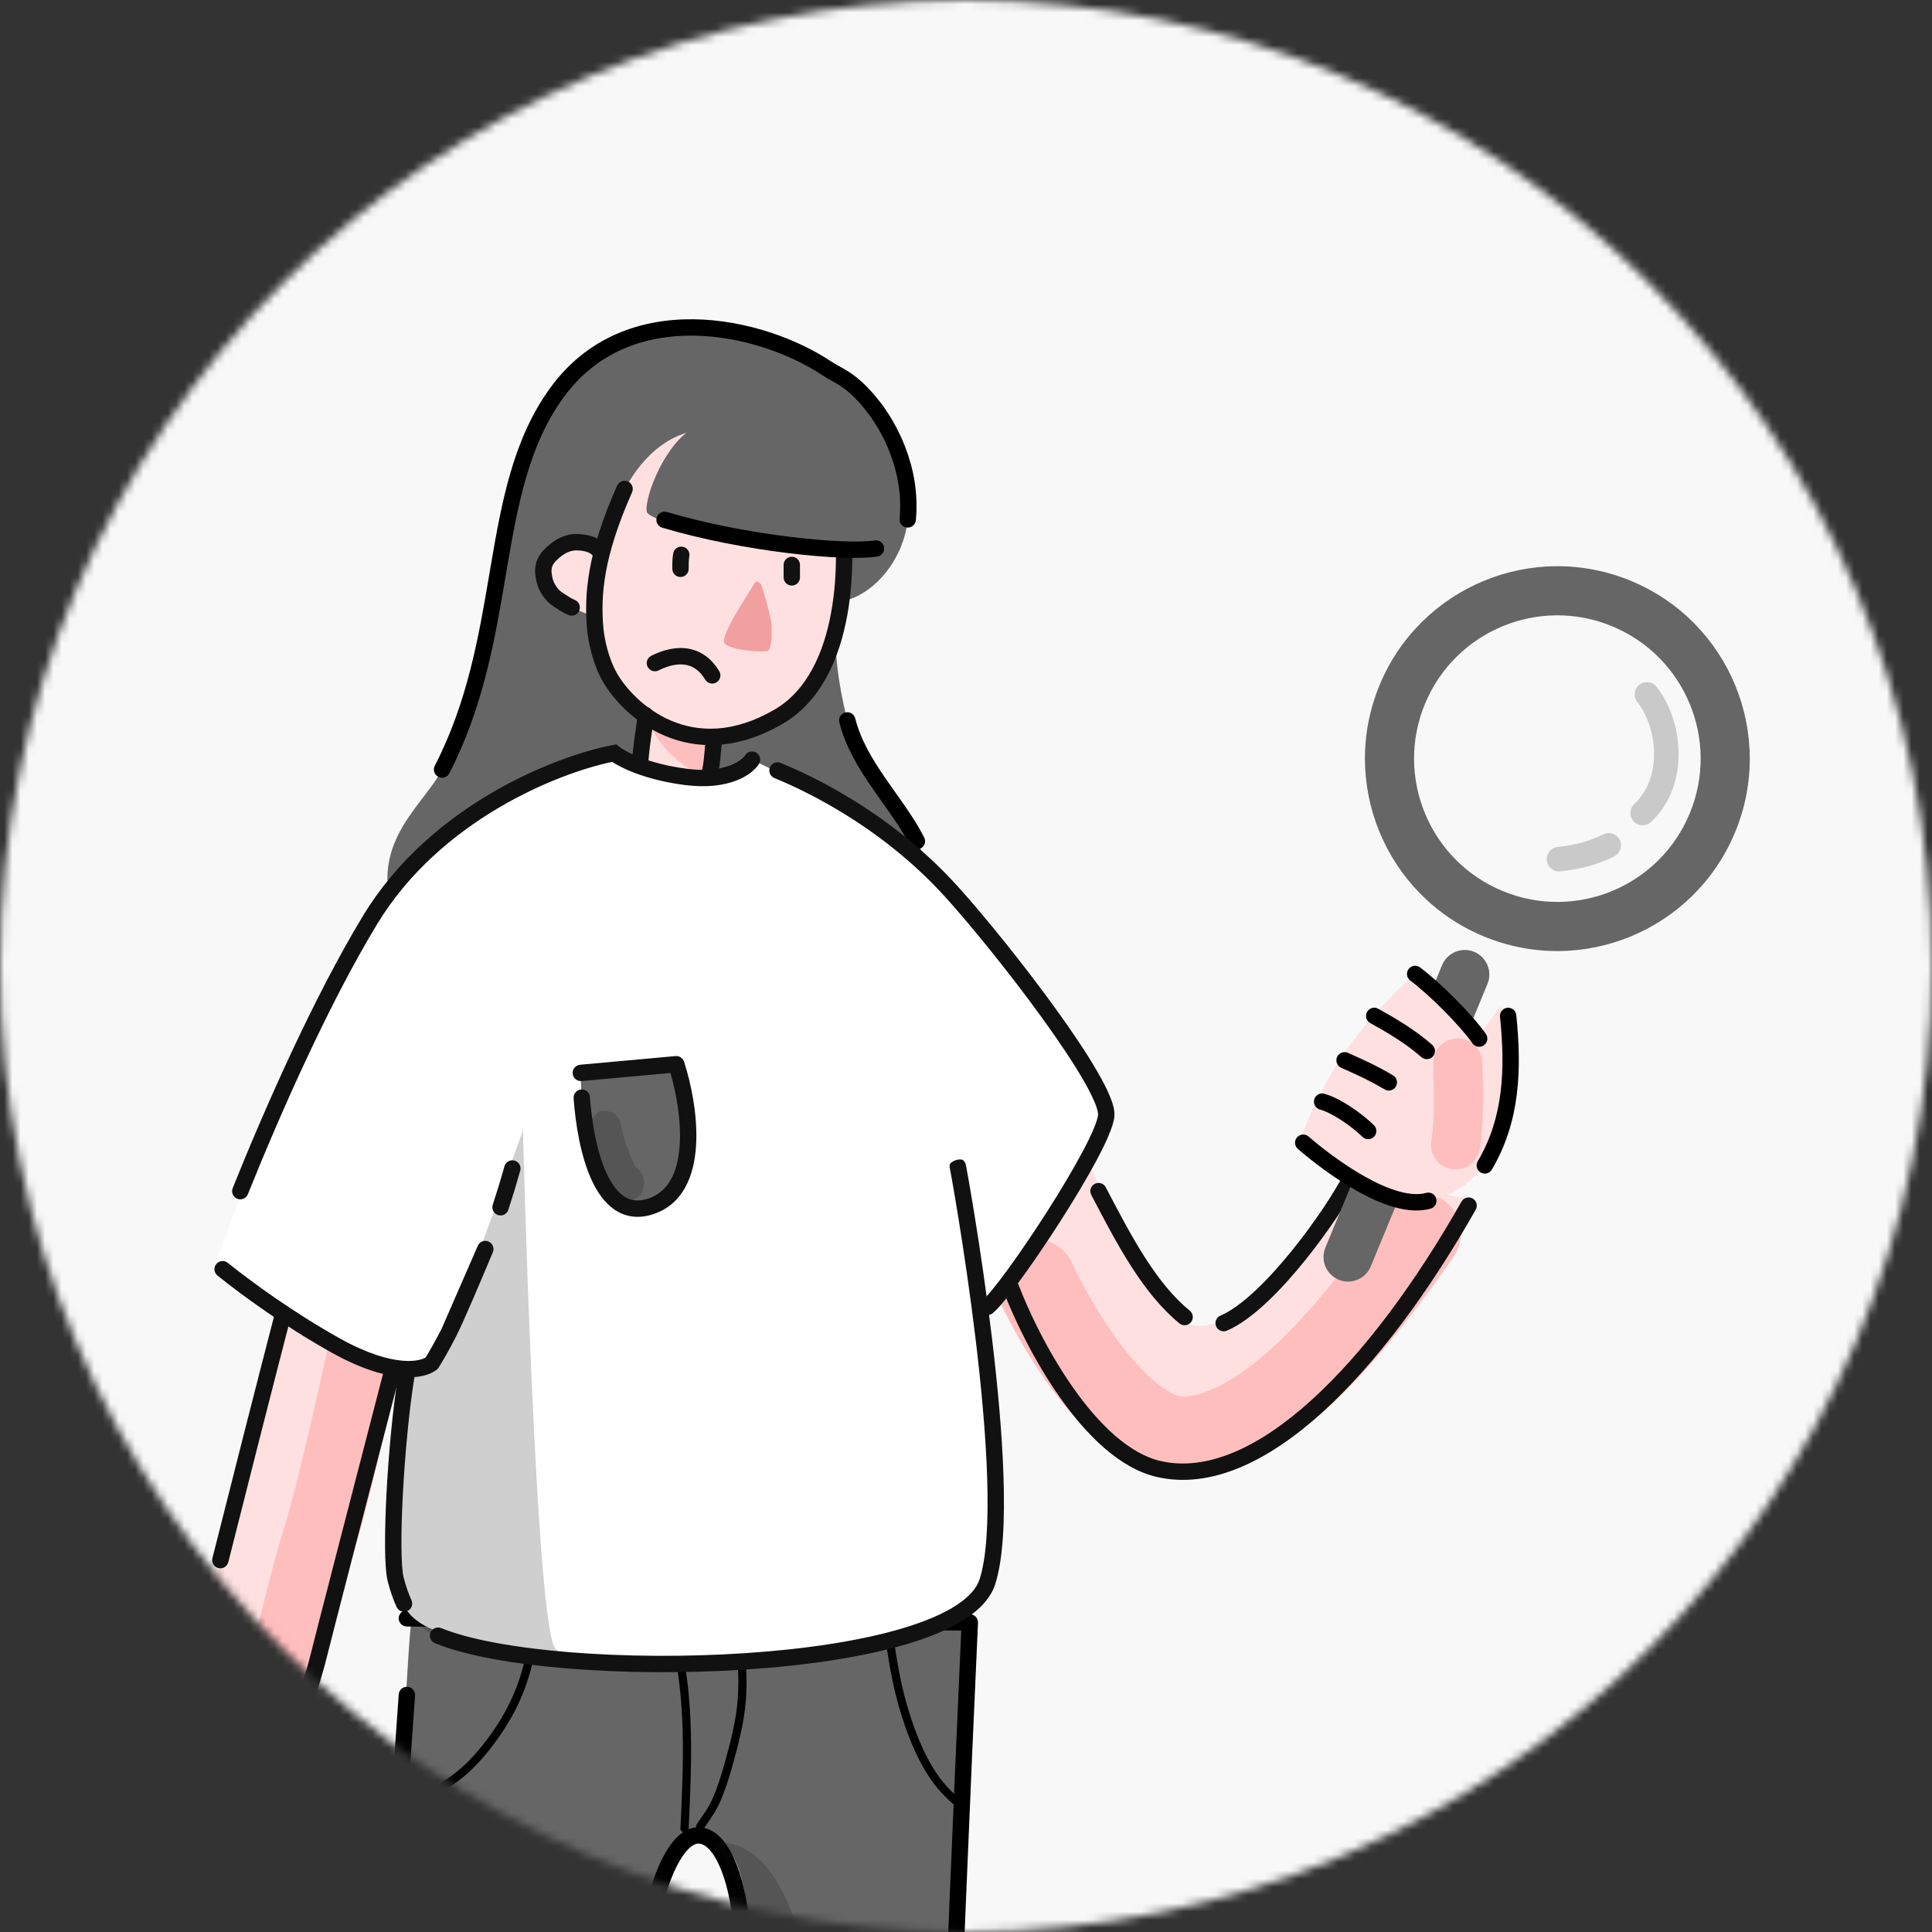 <svg width="236" height="236" viewBox="0 0 236 236" fill="none" xmlns="http://www.w3.org/2000/svg">
<rect x="0" y="0" width="236" height="236" fill="#333333" stroke="none"/>
<mask id="mask0_204_110" style="mask-type:alpha" maskUnits="userSpaceOnUse" x="0" y="0" width="236" height="236">
<circle cx="118" cy="118" r="118" fill="#C4C4C4"/>
</mask>
<g mask="url(#mask0_204_110)">
<circle cx="118.5" cy="118.5" r="140.5" fill="#F8F8F8"/>
<path d="M77 93H87V95H77V93Z" fill="#C4C4C4"/>
<path d="M110.88 63.447C110.401 68.469 106.5 73 102.5 73.5C102.5 73.5 101 78 103.5 88C106 98 118.88 104 110.88 115.5C102.88 127 54.476 125.5 49 114C44 103.5 51.5 98.853 54.001 94C62.5 77.5 57.001 67 68.001 48C74.948 36 93.001 39.667 101.001 45C102.501 46 104.001 46.255 106.694 49.693C108.501 52 111.478 57.168 110.88 63.447Z" fill="#666666"/>
<path fill-rule="evenodd" clip-rule="evenodd" d="M84.772 39C91.147 39.086 97.41 41.405 101.555 44.168C101.861 44.372 102.167 44.541 102.53 44.742C102.562 44.76 102.595 44.779 102.629 44.797C103.027 45.018 103.475 45.27 103.966 45.608C104.962 46.294 106.082 47.291 107.481 49.077C109.371 51.489 112.507 56.908 111.875 63.541C111.823 64.091 111.334 64.494 110.785 64.442C110.235 64.39 109.832 63.901 109.884 63.352C110.448 57.428 107.63 52.51 105.906 50.31C104.611 48.657 103.635 47.808 102.833 47.256C102.425 46.976 102.048 46.762 101.659 46.546C101.624 46.527 101.588 46.507 101.553 46.487C101.202 46.293 100.824 46.084 100.446 45.832L101 45L100.446 45.832C96.59 43.262 90.698 41.08 84.745 41C78.825 40.92 72.92 42.91 68.81 48.587C64.623 54.368 63.272 61.508 61.915 69.48C61.861 69.799 61.806 70.119 61.752 70.44C60.455 78.086 59.047 86.386 54.889 94.458C54.636 94.949 54.033 95.142 53.542 94.889C53.051 94.636 52.858 94.033 53.111 93.542C57.124 85.752 58.486 77.727 59.793 70.028C59.843 69.733 59.893 69.439 59.943 69.144C61.289 61.242 62.688 53.631 67.19 47.413C71.77 41.09 78.365 38.913 84.772 39ZM103.258 87.03C103.793 86.896 104.336 87.222 104.47 87.757C105.127 90.382 106.559 92.752 108.195 95.124C108.569 95.666 108.956 96.211 109.345 96.76C110.626 98.564 111.936 100.409 112.893 102.303C113.142 102.796 112.944 103.397 112.451 103.646C111.958 103.895 111.357 103.698 111.108 103.205C110.225 101.457 109.038 99.784 107.777 98.008C107.373 97.438 106.961 96.857 106.549 96.26C104.889 93.854 103.278 91.236 102.53 88.242C102.396 87.707 102.722 87.164 103.258 87.03Z" fill="black"/>
<path fill-rule="evenodd" clip-rule="evenodd" d="M75.936 60.623C77.132 57.733 81.019 52.072 86.999 52.551C94.474 53.149 101.351 54.345 102.547 61.52C103.743 68.696 104.042 83.645 94.175 88.429C91.627 89.664 89.301 90.115 87.275 90.128L86.7 95.305C86.7 95.305 84.308 96.8 81.617 96.203C78.926 95.605 78.029 94.409 78.029 94.409L79.21 87.616C76.746 85.782 72.426 79.5 72.646 74.69C72.405 74.951 72.11 75.065 71.75 74.975C69.358 74.377 65.172 70.789 67.265 67.5C68.939 64.869 72.148 66.404 73.544 67.5C73.569 67.836 73.589 68.212 73.602 68.611C74.124 66.452 74.77 64.386 75.317 62.637C75.546 61.905 75.758 61.228 75.936 60.623ZM80.23 88.269C80.914 88.663 81.845 89.118 82.99 89.48C82.209 89.352 81.577 89.2 81.318 89.027C80.983 88.804 80.593 88.529 80.23 88.269Z" fill="#FEE0E0"/>
<path d="M86.7 90.223C84.786 90.223 80.919 88.628 79.225 87.831C80.421 91.897 84.507 94.309 86.401 95.006L86.7 90.223Z" fill="#FFBEBE"/>
<path fill-rule="evenodd" clip-rule="evenodd" d="M76.703 58.812C76.198 58.588 75.607 58.816 75.382 59.32C71.733 67.531 71.335 72.593 71.712 76.857C71.835 78.249 72.34 80.98 73.634 83.244C74.845 85.364 77.466 88.3 81.235 89.889C85.06 91.503 89.987 91.691 95.637 88.396C100.319 85.665 102.546 80.398 103.495 75.176C104.449 69.925 104.158 64.485 103.595 61.059C103.506 60.514 102.991 60.145 102.447 60.234C101.902 60.324 101.532 60.838 101.622 61.383C102.156 64.635 102.432 69.839 101.527 74.818C100.618 79.826 98.559 84.376 94.63 86.668C89.516 89.651 85.249 89.412 82.012 88.046C78.717 86.656 76.404 84.061 75.371 82.252C74.273 80.331 73.814 77.915 73.704 76.68C73.36 72.79 73.683 68.067 77.21 60.133C77.434 59.628 77.207 59.037 76.703 58.812Z" fill="#111111"/>
<path fill-rule="evenodd" clip-rule="evenodd" d="M87.355 89.409C86.808 89.331 86.302 89.711 86.224 90.258C86.15 90.77 86.102 91.325 86.056 91.847C86.033 92.109 86.01 92.363 85.986 92.6C85.908 93.353 85.804 94.032 85.6 94.646C85.425 95.17 85.708 95.736 86.232 95.911C86.756 96.086 87.322 95.803 87.497 95.279C87.772 94.453 87.894 93.6 87.975 92.805C88.007 92.502 88.032 92.216 88.056 91.941C88.098 91.457 88.137 91.004 88.204 90.54C88.282 89.994 87.902 89.487 87.355 89.409Z" fill="#111111"/>
<path fill-rule="evenodd" clip-rule="evenodd" d="M78.868 86.357C78.316 86.345 77.859 86.784 77.847 87.336C77.834 87.928 77.747 88.504 77.648 89.152C77.623 89.318 77.597 89.488 77.572 89.665C77.356 91.156 77.215 92.642 77.09 94.117C77.043 94.667 77.451 95.151 78.001 95.198C78.552 95.245 79.036 94.837 79.082 94.287C79.207 92.82 79.344 91.382 79.551 89.951C79.572 89.809 79.594 89.662 79.617 89.51C79.718 88.851 79.831 88.114 79.846 87.378C79.858 86.826 79.42 86.369 78.868 86.357Z" fill="#111111"/>
<path fill-rule="evenodd" clip-rule="evenodd" d="M71.736 67.431C72.137 67.574 72.356 67.763 72.458 67.961C72.713 68.451 73.317 68.641 73.807 68.386C74.297 68.132 74.487 67.528 74.233 67.038C73.815 66.235 73.087 65.789 72.406 65.547C71.723 65.305 70.993 65.23 70.392 65.23C68.714 65.23 67.335 66.202 66.402 67.204C65.862 67.784 65.537 68.403 65.419 69.101C65.305 69.77 65.396 70.431 65.54 71.065C65.798 72.201 66.591 73.426 67.631 74.08C67.723 74.137 67.827 74.206 67.939 74.28C68.36 74.557 68.909 74.92 69.467 75.138C69.982 75.34 70.562 75.086 70.763 74.571C70.964 74.057 70.71 73.477 70.196 73.276C69.853 73.141 69.552 72.944 69.171 72.693C69.026 72.598 68.87 72.496 68.696 72.386C68.15 72.043 67.643 71.295 67.49 70.622C67.368 70.082 67.342 69.723 67.391 69.436C67.434 69.177 67.552 68.904 67.866 68.567C68.62 67.758 69.506 67.23 70.392 67.23C70.849 67.23 71.335 67.289 71.736 67.431Z" fill="#111111"/>
<path d="M88.494 78.562C87.896 77.665 91.783 71.985 92.082 71.387C92.381 70.789 92.686 71.075 92.979 71.387C93.278 72.284 93.936 74.436 94.175 75.871C94.414 77.307 94.175 79.16 93.876 79.459C93.577 79.758 89.092 79.459 88.494 78.562Z" fill="#F19F9F"/>
<path fill-rule="evenodd" clip-rule="evenodd" d="M96.721 68.008C96.168 68.008 95.721 68.456 95.721 69.008V70.53C95.721 71.082 96.168 71.53 96.721 71.53C97.273 71.53 97.721 71.082 97.721 70.53V69.008C97.721 68.456 97.273 68.008 96.721 68.008Z" fill="#111111"/>
<path fill-rule="evenodd" clip-rule="evenodd" d="M83.399 66.789C82.856 66.69 82.335 67.05 82.237 67.594C82.123 68.218 82.124 68.826 82.125 69.347C82.125 69.393 82.126 69.439 82.126 69.484C82.126 70.036 82.573 70.484 83.126 70.484C83.678 70.484 84.126 70.036 84.126 69.484C84.126 69.449 84.125 69.415 84.125 69.38C84.125 68.823 84.125 68.389 84.204 67.951C84.303 67.408 83.943 66.888 83.399 66.789Z" fill="#111111"/>
<path fill-rule="evenodd" clip-rule="evenodd" d="M84.268 79.271C82.791 78.96 81.181 79.291 79.553 80.106C79.059 80.353 78.858 80.953 79.105 81.447C79.352 81.941 79.953 82.141 80.447 81.894C81.818 81.209 82.958 81.039 83.856 81.228C84.728 81.412 85.511 81.962 86.142 83.014C86.427 83.488 87.041 83.642 87.514 83.357C87.988 83.073 88.141 82.459 87.857 81.985C86.989 80.538 85.772 79.588 84.268 79.271Z" fill="#111111"/>
<path d="M99.18 52.188C91.363 49.484 88.523 50.728 84.999 52.188C81.476 53.648 78.689 60.631 79 62.5C79.311 64.368 105.185 69.557 106.911 67.564C108.637 65.571 106.997 54.892 99.18 52.188Z" fill="#666666"/>
<path fill-rule="evenodd" clip-rule="evenodd" d="M80.22 63.214C80.062 63.744 80.363 64.301 80.893 64.458C85.86 65.94 91.445 66.972 96.252 67.56C101.018 68.144 105.149 68.307 107.157 67.988C107.703 67.901 108.075 67.388 107.988 66.843C107.901 66.297 107.388 65.926 106.843 66.013C105.14 66.283 101.261 66.158 96.495 65.575C91.768 64.996 86.298 63.983 81.464 62.542C80.935 62.384 80.378 62.685 80.22 63.214Z" fill="black"/>
<path d="M44.141 303.961C45.361 292.304 49.731 198.199 50.255 198.183L118.467 198.183C114.375 288.097 111.589 386.422 111.717 390.644C111.785 392.883 95.548 393.775 95.468 391.137C95.388 388.498 90.942 328.421 92.778 302.485C93.374 294.06 91.067 252.157 90.95 231.033C90.548 229.285 89.863 225.114 86.755 224.657C82.012 223.96 80.926 227.668 80.44 230.852C76.793 254.73 67.57 301.666 67.698 305.887C67.826 310.109 59.359 365.296 55.109 392.362C49.539 393.235 38.377 394.243 38.288 391.288C38.176 387.594 42.921 315.618 44.141 303.961Z" fill="#666666"/>
<path fill-rule="evenodd" clip-rule="evenodd" d="M48.704 197.676C48.708 197.124 49.159 196.679 49.711 196.683L118.474 197.183C118.745 197.185 119.005 197.298 119.192 197.495C119.379 197.692 119.478 197.957 119.465 198.229C115.373 288.162 112.589 386.44 112.716 390.613C112.737 391.318 112.273 391.788 111.926 392.041C111.556 392.311 111.079 392.521 110.584 392.689C109.578 393.031 108.232 393.29 106.788 393.467C103.9 393.821 100.387 393.874 97.957 393.486C97.411 393.399 97.04 392.886 97.127 392.34C97.214 391.795 97.727 391.424 98.272 391.511C100.459 391.86 103.773 391.822 106.544 391.482C107.93 391.312 109.122 391.074 109.94 390.795C110.325 390.665 110.573 390.543 110.713 390.449C110.663 383.767 113.411 287.569 117.42 199.176L49.697 198.683C49.144 198.679 48.7 198.228 48.704 197.676ZM110.807 390.375C110.807 390.375 110.805 390.378 110.799 390.384C110.803 390.378 110.806 390.375 110.807 390.375ZM49.777 206.051C50.328 206.092 50.742 206.571 50.701 207.122C50.041 216.064 48.969 232.705 47.868 249.78C46.327 273.683 44.731 298.438 44.137 304.121C43.529 309.926 41.897 331.188 40.752 351.324C40.18 361.39 39.731 371.161 39.593 378.567C39.523 382.273 39.532 385.37 39.641 387.61C39.695 388.734 39.773 389.616 39.873 390.243C39.923 390.557 39.975 390.781 40.022 390.926C40.031 390.953 40.038 390.974 40.045 390.991C40.107 391.033 40.215 391.092 40.387 391.161C40.631 391.259 40.954 391.354 41.354 391.442C42.155 391.618 43.192 391.747 44.38 391.826C46.754 391.983 49.634 391.932 52.248 391.699C52.798 391.65 53.284 392.056 53.333 392.607C53.382 393.157 52.976 393.642 52.426 393.691C49.722 393.933 46.737 393.986 44.248 393.821C43.005 393.739 41.861 393.601 40.926 393.395C40.458 393.293 40.023 393.17 39.646 393.019C39.28 392.873 38.907 392.678 38.614 392.402C38.336 392.14 38.197 391.783 38.118 391.54C38.028 391.258 37.957 390.923 37.898 390.558C37.781 389.825 37.699 388.857 37.643 387.707C37.532 385.399 37.523 382.25 37.593 378.53C37.732 371.085 38.183 361.285 38.755 351.211C39.9 331.065 41.535 309.765 42.148 303.913C42.739 298.259 44.326 273.635 45.863 249.792C46.965 232.685 48.042 215.98 48.706 206.975C48.747 206.424 49.227 206.01 49.777 206.051ZM82.672 227.951C81.73 229.803 80.961 232.345 80.55 235.031C78.902 245.824 76.296 260.494 73.947 273.717C73.694 275.14 73.444 276.547 73.199 277.93C71.936 285.05 70.792 291.55 69.972 296.532C69.561 299.023 69.234 301.129 69.012 302.74C68.786 304.386 68.685 305.43 68.698 305.857C68.716 306.447 68.598 307.75 68.395 309.533C68.187 311.351 67.88 313.755 67.496 316.608C66.726 322.315 65.643 329.838 64.419 338.113C61.97 354.663 58.956 374.234 56.753 388.327C56.667 388.873 56.156 389.246 55.61 389.161C55.065 389.076 54.691 388.564 54.777 388.018C56.979 373.928 59.993 354.363 62.44 337.82C63.664 329.548 64.746 322.035 65.513 316.341C65.897 313.493 66.203 311.105 66.407 309.306C66.617 307.471 66.711 306.331 66.699 305.918C66.68 305.29 66.811 304.068 67.031 302.467C67.256 300.83 67.587 298.705 67.998 296.207C68.821 291.211 69.967 284.699 71.23 277.581C71.475 276.198 71.725 274.792 71.977 273.37C74.327 260.141 76.929 245.496 78.573 234.729C79.007 231.887 79.828 229.129 80.889 227.044C81.419 226.003 82.03 225.087 82.717 224.412C83.4 223.742 84.241 223.233 85.21 223.204C86.376 223.168 87.352 223.751 88.112 224.567C88.865 225.376 89.479 226.485 89.968 227.722C90.949 230.202 91.523 233.431 91.617 236.515C91.617 236.524 91.617 236.532 91.617 236.54C91.674 246.75 92.321 260.544 92.907 273.036L92.963 274.23C93.561 286.977 94.078 298.267 93.775 302.556C92.198 324.833 95.277 372.481 96.211 386.941C96.246 387.477 96.278 387.967 96.306 388.409C96.341 388.96 95.923 389.436 95.372 389.471C94.821 389.507 94.346 389.089 94.31 388.538C94.281 388.088 94.249 387.587 94.213 387.039C93.279 372.591 90.192 324.837 91.78 302.415C92.073 298.278 91.568 287.16 90.966 274.324C90.947 273.919 90.928 273.513 90.909 273.105C90.323 260.638 89.674 246.815 89.618 236.564C89.528 233.655 88.984 230.67 88.108 228.458C87.669 227.346 87.168 226.488 86.648 225.93C86.134 225.377 85.675 225.19 85.271 225.203C84.991 225.211 84.603 225.364 84.118 225.84C83.639 226.31 83.144 227.023 82.672 227.951Z" fill="black"/>
<path fill-rule="evenodd" clip-rule="evenodd" d="M82.349 199.502C82.617 199.436 82.888 199.599 82.954 199.867C84.854 207.551 84.489 215.386 84.13 223.119L84.119 223.362C84.106 223.637 83.872 223.851 83.596 223.838C83.32 223.825 83.107 223.591 83.12 223.315L83.128 223.139C83.489 215.36 83.848 207.649 81.984 200.107C81.918 199.839 82.081 199.568 82.349 199.502Z" fill="black"/>
<path fill-rule="evenodd" clip-rule="evenodd" d="M90.006 198.675C90.278 198.628 90.537 198.81 90.585 199.082C91.082 201.939 91.337 204.754 91.109 207.689C90.898 210.412 90.198 213.075 89.485 215.644C89.046 217.224 88.548 218.804 87.858 220.325C87.465 221.189 86.973 221.901 86.492 222.597C86.305 222.866 86.121 223.133 85.944 223.406C85.794 223.637 85.484 223.703 85.253 223.553C85.021 223.403 84.955 223.093 85.105 222.862C85.316 222.536 85.521 222.24 85.717 221.957C86.178 221.29 86.594 220.69 86.947 219.912C87.606 218.461 88.088 216.937 88.521 215.377C89.236 212.804 89.91 210.226 90.112 207.611C90.332 204.785 90.087 202.058 89.6 199.254C89.552 198.981 89.734 198.723 90.006 198.675Z" fill="black"/>
<path fill-rule="evenodd" clip-rule="evenodd" d="M65.055 200.17C65.329 200.207 65.52 200.46 65.482 200.733C64.884 205.101 63.314 208.893 60.742 212.472C59.408 214.329 57.747 216.281 55.776 217.702C53.8 219.126 51.487 220.033 48.875 219.74C48.601 219.71 48.403 219.462 48.434 219.188C48.465 218.913 48.712 218.716 48.986 218.747C51.282 219.004 53.352 218.217 55.191 216.89C57.036 215.56 58.624 213.706 59.93 211.889C62.412 208.435 63.916 204.795 64.492 200.597C64.529 200.324 64.781 200.132 65.055 200.17Z" fill="black"/>
<path fill-rule="evenodd" clip-rule="evenodd" d="M108.355 198.104C108.628 198.064 108.882 198.252 108.922 198.526C108.958 198.766 108.993 199.005 109.028 199.245C109.472 202.262 109.911 205.251 110.751 208.144C111.627 211.163 112.761 214.217 114.514 216.777C115.496 218.211 116.692 219.327 118.065 220.435C118.28 220.608 118.314 220.923 118.141 221.138C117.967 221.353 117.653 221.386 117.438 221.213C116.031 220.079 114.75 218.892 113.689 217.342C111.847 214.651 110.678 211.478 109.791 208.423C108.931 205.461 108.482 202.406 108.041 199.403C108.005 199.159 107.969 198.915 107.933 198.672C107.893 198.399 108.082 198.144 108.355 198.104Z" fill="black"/>
<path d="M91.428 246.099C91.828 230.499 88.261 225.599 86.428 225.099C100.428 223.099 101.471 256.626 100.428 276.099C98.928 304.099 101.928 360.598 101.928 392.098C99.334 392.233 97.764 393.015 95.428 391.598C94.928 381.598 92.428 306.099 92.928 302.599C93.428 299.099 90.928 265.599 91.428 246.099Z" fill="#111111" fill-opacity="0.2"/>
<path d="M145.754 161.871C142.023 161.026 135.39 147.515 132.8 141.526L122.954 157.38C124.422 160.462 128.55 168.16 133.318 174.29C139.277 181.952 145.754 181.424 155.859 176.668C163.942 172.863 175.29 155.002 179.954 146.547L165.186 143.904C159.227 155.266 150.418 162.928 145.754 161.871Z" fill="#FEE0E0"/>
<path fill-rule="evenodd" clip-rule="evenodd" d="M176.316 146.575C178.58 148.157 179.131 151.274 177.549 153.537C174.333 158.137 169.796 164.399 164.59 169.674C159.563 174.768 153.048 179.851 145.775 180.568C142.309 180.91 139.218 179.631 136.782 178.028C134.332 176.415 132.142 174.216 130.279 171.972C126.551 167.482 123.535 162.078 121.861 158.439C120.707 155.931 121.805 152.961 124.314 151.807C126.823 150.654 129.792 151.752 130.946 154.261C132.368 157.351 134.953 161.947 137.973 165.585C139.485 167.405 140.955 168.802 142.28 169.675C143.621 170.557 144.421 170.653 144.794 170.616C148.354 170.265 152.724 167.461 157.473 162.65C162.043 158.019 166.173 152.355 169.354 147.807C170.936 145.544 174.053 144.992 176.316 146.575Z" fill="#FFBEBE"/>
<path d="M48.077 167.156C47.041 167.367 38.837 162.664 34.864 160.286L15.95 228.984L28.905 233.211C35.555 210.664 49.114 166.945 48.077 167.156Z" fill="#FEE0E0"/>
<path fill-rule="evenodd" clip-rule="evenodd" d="M45.922 158.57C43.49 158.06 41.104 159.618 40.594 162.05C39.419 167.653 36.426 181.072 34.82 186.244C33.6 190.17 32.79 193.446 32.013 196.592L31.973 196.754C31.182 199.952 30.416 203.032 29.253 206.734C28.562 208.932 27.928 211.066 27.271 213.283C25.915 217.853 24.455 222.771 22.177 229.315C21.36 231.662 22.6 234.227 24.947 235.044C27.294 235.861 29.859 234.621 30.677 232.274C33.02 225.543 34.591 220.255 35.977 215.586C36.617 213.429 37.219 211.405 37.839 209.431C39.094 205.437 39.917 202.117 40.709 198.914L40.734 198.815C41.518 195.644 42.274 192.586 43.415 188.913C45.17 183.261 48.246 169.407 49.402 163.898C49.913 161.466 48.355 159.081 45.922 158.57Z" fill="#FFBEBE"/>
<path d="M45.486 112.462C53.57 99.145 68.718 93.35 75.282 92.117C76.145 92.822 79.116 94.389 84.091 95.023C89.065 95.657 91.518 93.878 92.123 92.91L101.709 97.666C104.473 99.603 110.933 104.377 114.663 107.97C119.327 112.462 129.95 123.824 132.8 130.693C135.65 137.563 135.909 134.392 131.245 144.433C126.582 154.473 120.623 158.701 120.104 159.758C119.586 160.815 123.473 192.521 119.068 195.956C114.663 199.391 78.688 207.486 64.141 202.298C52.344 198.09 47.3 201.505 47.818 185.123C48.233 172.018 49.2 167.812 49.632 167.348C47.681 167.237 44.932 166.512 41.341 164.514C34.501 160.709 28.473 156.059 26.314 154.209C29.336 145.842 37.403 125.779 45.486 112.462Z" fill="white"/>
<g style="mix-blend-mode:multiply" opacity="0.2">
<path d="M67.903 201.458C65.427 199.566 63.879 138.054 63.879 138.054C63.879 138.054 54.531 164.551 53.046 166.444C51.56 168.337 49.331 167.391 49.331 167.391C48.506 175.277 45.617 188.525 49.331 196.096C53.046 203.666 70.379 203.351 67.903 201.458Z" fill="#111111"/>
</g>
<path fill-rule="evenodd" clip-rule="evenodd" d="M75.293 90.931L74.837 91.017C68.117 92.28 52.656 98.177 44.371 111.826C38.349 121.747 32.355 135.349 28.424 145.13C28.218 145.642 28.466 146.225 28.979 146.431C29.491 146.637 30.073 146.388 30.279 145.876C34.2 136.12 40.145 122.642 46.081 112.864C53.795 100.155 68.172 94.432 74.786 93.066C76.121 93.959 79.138 95.316 83.704 95.898C88.919 96.563 91.831 94.732 92.71 93.322C93.003 92.853 92.86 92.237 92.392 91.944C91.923 91.652 91.306 91.795 91.014 92.263C90.684 92.791 88.691 94.518 83.957 93.915C79.105 93.296 76.33 91.777 75.653 91.225L75.293 90.931ZM62.855 141.768C62.323 141.619 61.771 141.929 61.622 142.461C61.167 144.085 60.687 145.655 60.192 147.162C60.02 147.686 60.306 148.251 60.831 148.423C61.356 148.596 61.921 148.31 62.093 147.785C62.596 146.252 63.084 144.654 63.548 143C63.697 142.469 63.386 141.917 62.855 141.768ZM59.675 151.654C59.17 151.438 58.585 151.67 58.365 152.174L58.36 152.186L53.946 162.309C53.16 163.842 52.486 165.028 51.993 165.82C51.655 166.031 50.772 166.35 49.17 166.214C47.415 166.066 44.896 165.375 41.566 163.523C35.758 160.292 30.532 156.438 27.821 154.257C27.391 153.91 26.761 153.979 26.415 154.409C26.069 154.839 26.137 155.469 26.567 155.815C29.339 158.045 34.66 161.97 40.594 165.271C44.105 167.223 46.897 168.03 49.002 168.207C51.067 168.382 52.584 167.955 53.387 167.273L53.503 167.174L53.584 167.046C54.129 166.187 54.876 164.88 55.74 163.193C56.648 161.423 58.958 155.926 60.09 153.232L60.204 152.961C60.417 152.454 60.181 151.871 59.675 151.654Z" fill="#111111"/>
<path fill-rule="evenodd" clip-rule="evenodd" d="M94.081 93.659C93.83 94.151 94.026 94.754 94.518 95.005C94.57 95.031 94.698 95.085 94.895 95.168C97.015 96.063 107.084 100.31 115.476 109.581C118.617 113.052 123.388 118.931 127.338 124.4C129.314 127.136 131.07 129.749 132.312 131.896C132.933 132.971 133.414 133.909 133.729 134.673C134.06 135.478 134.149 135.957 134.134 136.172C134.114 136.46 133.962 137.01 133.617 137.839C133.285 138.638 132.814 139.606 132.237 140.692C131.084 142.862 129.536 145.449 127.909 147.998C126.282 150.545 124.585 153.039 123.138 155.024C122.414 156.017 121.757 156.875 121.206 157.545C120.64 158.234 120.229 158.671 119.99 158.866C119.562 159.215 119.498 159.845 119.847 160.273C120.196 160.701 120.826 160.765 121.254 160.416C121.662 160.083 122.182 159.507 122.751 158.815C123.335 158.105 124.016 157.213 124.754 156.202C126.229 154.179 127.949 151.65 129.594 149.074C131.238 146.499 132.816 143.864 134.003 141.631C134.596 140.515 135.098 139.486 135.464 138.607C135.817 137.758 136.085 136.949 136.13 136.312C136.179 135.602 135.924 134.752 135.578 133.912C135.216 133.032 134.687 132.009 134.043 130.895C132.753 128.665 130.953 125.989 128.96 123.23C124.972 117.709 120.156 111.771 116.959 108.239C112.207 102.99 106.936 99.296 102.795 96.883C100.722 95.675 98.928 94.785 97.618 94.18C96.962 93.877 96.428 93.646 96.042 93.482C95.9 93.422 95.776 93.37 95.677 93.329C95.642 93.314 95.61 93.3 95.581 93.288C95.504 93.256 95.461 93.237 95.44 93.229C95.425 93.222 95.422 93.221 95.426 93.223C94.934 92.972 94.332 93.168 94.081 93.659Z" fill="#111111"/>
<path fill-rule="evenodd" clip-rule="evenodd" d="M116.026 142.213C116.007 142.301 115.994 142.428 115.994 142.466C115.994 142.56 116.006 142.65 116.03 142.735L116.034 142.754C116.046 142.815 116.066 142.914 116.091 143.052C116.143 143.326 116.218 143.741 116.314 144.279C116.504 145.354 116.772 146.92 117.083 148.843C117.705 152.69 118.497 157.961 119.175 163.592C119.853 169.225 120.416 175.204 120.585 180.472C120.755 185.781 120.518 190.233 119.668 192.893C119.314 194.001 118.364 195.098 116.74 196.14C115.127 197.176 112.947 198.093 110.322 198.882C105.075 200.458 98.219 201.466 90.987 201.942C83.763 202.418 76.209 202.36 69.584 201.824C62.932 201.285 57.309 200.27 53.894 198.877C53.383 198.668 52.799 198.913 52.591 199.425C52.382 199.936 52.627 200.52 53.139 200.728C56.849 202.242 62.723 203.274 69.422 203.817C76.149 204.362 83.8 204.42 91.118 203.938C98.427 203.457 105.449 202.434 110.897 200.797C113.619 199.98 115.992 198.997 117.821 197.823C119.639 196.655 121.021 195.233 121.574 193.501C122.538 190.48 122.754 185.717 122.584 180.408C122.413 175.058 121.842 169.014 121.16 163.352C120.478 157.688 119.683 152.389 119.058 148.524C118.745 146.591 118.475 145.016 118.283 143.93C118.187 143.387 118.11 142.966 118.057 142.683C118.031 142.543 118.01 142.433 117.995 142.359C117.988 142.324 117.98 142.288 117.973 142.259C117.973 142.258 117.973 142.258 117.973 142.258C117.971 142.25 117.962 142.21 117.948 142.166C117.943 142.149 117.927 142.106 117.916 142.079C117.891 142.024 117.759 141.821 117.63 141.693C117.023 141.465 116.167 141.903 116.026 142.213Z" fill="#111111"/>
<path fill-rule="evenodd" clip-rule="evenodd" d="M49.79 167.109C49.245 167.021 48.732 167.391 48.644 167.936C47.988 171.99 47.473 177.506 47.215 182.369C47.087 184.803 47.022 187.086 47.037 188.953C47.052 190.778 47.143 192.314 47.367 193.183C47.688 194.428 48.059 195.453 48.443 196.295C48.672 196.798 49.265 197.019 49.767 196.79C50.27 196.561 50.492 195.968 50.263 195.466C49.931 194.739 49.598 193.825 49.304 192.683C49.15 192.088 49.052 190.79 49.037 188.936C49.022 187.123 49.085 184.883 49.213 182.475C49.468 177.656 49.978 172.216 50.618 168.255C50.706 167.71 50.336 167.197 49.79 167.109Z" fill="#111111"/>
<path fill-rule="evenodd" clip-rule="evenodd" d="M48.068 166.864C47.534 166.725 46.988 167.046 46.849 167.581C44.087 178.231 38.402 200.19 37.778 202.735C37.4 204.274 35.152 211.289 32.907 218.221C32.305 220.081 31.704 221.933 31.142 223.665C29.625 228.337 28.394 232.131 28.2 232.825C28.051 233.357 28.361 233.909 28.893 234.058C29.425 234.207 29.977 233.896 30.125 233.364C30.308 232.713 31.507 229.019 33.006 224.4C33.577 222.641 34.192 220.748 34.81 218.837C37.035 211.965 39.32 204.843 39.72 203.211C40.34 200.683 46.02 178.746 48.785 168.083C48.924 167.548 48.603 167.002 48.068 166.864Z" fill="#111111"/>
<path fill-rule="evenodd" clip-rule="evenodd" d="M34.854 159.466C34.32 159.327 33.774 159.648 33.635 160.183C31.535 168.28 28.14 181.612 25.947 190.334C25.812 190.87 26.137 191.413 26.673 191.548C27.209 191.682 27.752 191.357 27.887 190.822C30.079 182.103 33.473 168.777 35.571 160.685C35.71 160.15 35.389 159.604 34.854 159.466ZM25.514 196.189C24.978 196.058 24.436 196.386 24.305 196.922C23.925 198.472 21.671 205.894 19.43 213.216C18.697 215.609 17.966 217.989 17.307 220.138C15.958 224.532 14.904 227.966 14.727 228.597C14.578 229.129 14.888 229.681 15.42 229.83C15.952 229.979 16.504 229.669 16.653 229.137C16.823 228.53 17.856 225.164 19.19 220.818C19.856 218.65 20.596 216.237 21.342 213.802C23.569 206.526 25.85 199.02 26.247 197.399C26.379 196.862 26.05 196.321 25.514 196.189Z" fill="#111111"/>
<path fill-rule="evenodd" clip-rule="evenodd" d="M165.366 143.154C164.87 142.911 164.271 143.116 164.028 143.612C163.185 145.33 160.806 149.044 157.909 152.645C156.466 154.438 154.912 156.182 153.377 157.621C151.83 159.071 150.358 160.16 149.08 160.708C148.573 160.925 148.338 161.513 148.555 162.021C148.773 162.528 149.361 162.763 149.868 162.546C151.461 161.862 153.134 160.59 154.745 159.08C156.369 157.557 157.987 155.739 159.467 153.898C162.418 150.231 164.893 146.389 165.823 144.492C166.067 143.996 165.862 143.397 165.366 143.154ZM133.729 144.613C133.239 144.868 133.048 145.472 133.303 145.962C136.458 152.022 139.593 157.987 144.071 161.657C144.498 162.007 145.128 161.944 145.478 161.517C145.828 161.09 145.766 160.46 145.338 160.11C141.241 156.752 138.286 151.201 135.077 145.038C134.822 144.548 134.219 144.358 133.729 144.613Z" fill="#111111"/>
<path fill-rule="evenodd" clip-rule="evenodd" d="M179.887 146.4C179.406 146.128 178.796 146.297 178.524 146.778C172.967 156.592 166.611 165.219 160.183 171.041C153.717 176.897 147.394 179.728 141.826 178.482C137.967 177.618 134.246 174.002 131.11 169.548C128.008 165.145 125.635 160.149 124.407 156.908C124.211 156.392 123.633 156.132 123.117 156.328C122.601 156.524 122.341 157.101 122.536 157.617C123.812 160.982 126.258 166.133 129.474 170.7C132.655 175.216 136.75 179.395 141.389 180.433C147.939 181.899 154.922 178.504 161.526 172.523C168.168 166.507 174.647 157.684 180.265 147.763C180.537 147.283 180.368 146.673 179.887 146.4Z" fill="#111111"/>
<path d="M35.65 248.576C36.179 246.764 31.148 237.76 28.567 233.485C27.887 232.087 24.813 230.81 21.571 230.32C17.519 229.708 16.756 229.407 14.985 231.336C13.213 233.265 9.781 237.69 6.539 241.762C3.296 245.833 1.736 247.108 1.008 250.593C0.28 254.077 20.128 266.457 23.485 262.759C26.843 259.06 27.835 252.577 29.677 247.505C29.989 248.093 32.438 249.78 33.624 250.551C34.079 250.648 35.122 250.388 35.65 248.576Z" fill="#FEE0E0"/>
<path fill-rule="evenodd" clip-rule="evenodd" d="M14.372 231.936C14.777 232.309 14.801 232.942 14.426 233.35C13.595 234.255 11.249 237.518 8.637 241.166C8.52 241.33 8.402 241.494 8.284 241.659C5.813 245.112 3.203 248.758 1.636 250.725C1.291 251.159 0.662 251.232 0.232 250.889C-0.198 250.546 -0.267 249.916 0.078 249.482C1.611 247.557 4.196 243.946 6.689 240.463C6.798 240.31 6.908 240.158 7.016 240.006C9.569 236.439 12.02 233.023 12.96 231.999C13.335 231.591 13.967 231.563 14.372 231.936ZM28.351 232.845C28.824 232.557 29.438 232.705 29.722 233.177C31.039 235.358 32.627 238.471 33.947 241.355C35.249 244.2 36.353 246.957 36.63 248.378C36.736 248.92 36.383 249.448 35.842 249.558C35.3 249.667 34.776 249.317 34.67 248.775C34.445 247.624 33.449 245.08 32.13 242.199C30.829 239.356 29.276 236.316 28.012 234.222C27.727 233.75 27.879 233.134 28.351 232.845ZM9.306 249.921C9.789 250.185 9.965 250.793 9.699 251.278L7.128 255.965C6.862 256.451 6.254 256.63 5.771 256.366C5.288 256.102 5.112 255.494 5.379 255.009L7.949 250.322C8.216 249.837 8.823 249.657 9.306 249.921ZM30.019 246.562C30.537 246.749 30.804 247.322 30.615 247.842C29.13 251.933 26.471 258.388 25.294 261.247C25.007 261.943 24.808 262.426 24.735 262.609C24.531 263.124 23.951 263.379 23.438 263.178C22.925 262.976 22.675 262.396 22.879 261.881C22.962 261.673 23.176 261.153 23.481 260.412C24.679 257.503 27.275 251.199 28.738 247.168C28.927 246.647 29.501 246.376 30.019 246.562ZM14.622 253.506C15.117 253.748 15.318 254.348 15.073 254.845L12.974 259.096C12.729 259.593 12.13 259.799 11.636 259.557C11.141 259.314 10.94 258.715 11.185 258.218L13.284 253.966C13.529 253.469 14.128 253.263 14.622 253.506ZM19.605 255.696C20.113 255.909 20.349 256.496 20.134 257.006L18.504 260.855C18.288 261.365 17.701 261.606 17.194 261.393C16.686 261.18 16.45 260.593 16.666 260.083L18.295 256.234C18.511 255.723 19.098 255.483 19.605 255.696Z" fill="#111111"/>
<path fill-rule="evenodd" clip-rule="evenodd" d="M183.527 108.832C192.453 112.537 202.693 108.305 206.399 99.378C210.105 90.452 205.872 80.212 196.946 76.506C188.019 72.801 177.779 77.033 174.074 85.959C170.368 94.886 174.6 105.126 183.527 108.832ZM181.226 114.373C193.213 119.349 206.964 113.666 211.94 101.679C216.917 89.692 211.233 75.941 199.246 70.965C187.259 65.989 173.508 71.672 168.532 83.659C163.556 95.646 169.24 109.397 181.226 114.373Z" fill="#666666"/>
<path fill-rule="evenodd" clip-rule="evenodd" d="M180.073 116.269C181.604 116.902 182.332 118.656 181.7 120.188L167.444 154.695C166.812 156.227 165.057 156.955 163.526 156.323C161.995 155.69 161.266 153.936 161.899 152.404L176.154 117.897C176.787 116.365 178.541 115.637 180.073 116.269Z" fill="#666666"/>
<path fill-rule="evenodd" clip-rule="evenodd" d="M200.243 83.65C200.891 83.134 201.835 83.241 202.351 83.889C204.02 85.985 205.015 88.978 205.046 91.96C205.077 94.958 204.131 98.129 201.676 100.412C201.069 100.976 200.12 100.942 199.556 100.336C198.992 99.729 199.026 98.78 199.632 98.216C201.32 96.646 202.071 94.374 202.046 91.992C202.021 89.593 201.207 87.268 200.004 85.758C199.488 85.11 199.595 84.166 200.243 83.65ZM197.844 102.583C198.221 103.32 197.93 104.224 197.192 104.602C195.378 105.531 193.194 106.165 190.602 106.44C189.779 106.528 189.04 105.931 188.952 105.107C188.865 104.283 189.462 103.545 190.286 103.457C192.573 103.214 194.39 102.666 195.825 101.931C196.562 101.554 197.466 101.845 197.844 102.583Z" fill="#111111" fill-opacity="0.2"/>
<path d="M173.808 146.356C176.914 147.066 180.308 143.774 181.616 142.04C185.542 136.836 184.379 127.113 183.308 122.903L180.69 126.372L172.867 118.97C172.867 118.97 169.114 122.075 165.117 127.363C161.12 132.652 158.721 139.419 158.721 139.419C168.585 146.86 169.926 145.468 173.808 146.356Z" fill="#FEE0E0"/>
<path fill-rule="evenodd" clip-rule="evenodd" d="M177.983 126.842C179.639 126.792 181.022 128.094 181.072 129.75C181.073 129.803 181.075 129.855 181.076 129.908C181.178 133.275 181.29 136.989 180.772 140.31C180.516 141.947 178.982 143.067 177.345 142.811C175.708 142.555 174.588 141.021 174.843 139.384C175.267 136.669 175.182 133.485 175.074 129.931C175.025 128.275 176.327 126.892 177.983 126.842Z" fill="#FFBEBE"/>
<path fill-rule="evenodd" clip-rule="evenodd" d="M158.437 138.931C158.075 139.349 158.12 139.98 158.537 140.342C160.093 141.69 162.817 143.831 165.759 145.479C167.23 146.303 168.785 147.021 170.298 147.448C171.8 147.873 173.343 148.034 174.742 147.644C175.274 147.496 175.585 146.944 175.436 146.412C175.288 145.88 174.737 145.569 174.205 145.717C173.298 145.97 172.16 145.896 170.841 145.524C169.532 145.154 168.128 144.514 166.736 143.734C163.954 142.175 161.343 140.127 159.847 138.831C159.43 138.469 158.799 138.514 158.437 138.931Z" fill="black"/>
<path fill-rule="evenodd" clip-rule="evenodd" d="M160.535 134.313C160.393 134.847 160.711 135.395 161.245 135.536C161.87 135.702 162.765 136.138 163.739 136.763C164.698 137.378 165.665 138.131 166.431 138.873C166.828 139.258 167.461 139.248 167.845 138.851C168.229 138.454 168.219 137.821 167.823 137.437C166.95 136.592 165.876 135.758 164.818 135.079C163.775 134.41 162.677 133.847 161.758 133.603C161.224 133.461 160.676 133.779 160.535 134.313Z" fill="black"/>
<path fill-rule="evenodd" clip-rule="evenodd" d="M163.331 129.106C163.103 129.61 163.327 130.202 163.83 130.43C164.066 130.537 164.292 130.639 164.512 130.737C166.096 131.449 167.324 132.002 169.139 133.076C169.614 133.358 170.227 133.201 170.509 132.725C170.79 132.25 170.633 131.637 170.158 131.355C168.243 130.221 166.919 129.626 165.329 128.912C165.11 128.813 164.886 128.712 164.654 128.608C164.151 128.38 163.559 128.603 163.331 129.106Z" fill="black"/>
<path fill-rule="evenodd" clip-rule="evenodd" d="M166.991 123.611C166.724 124.094 166.899 124.702 167.382 124.97C169.41 126.092 171.694 127.431 173.629 129.132C174.044 129.497 174.676 129.456 175.041 129.041C175.405 128.626 175.365 127.995 174.95 127.63C172.841 125.775 170.392 124.349 168.35 123.22C167.867 122.952 167.258 123.127 166.991 123.611Z" fill="black"/>
<path fill-rule="evenodd" clip-rule="evenodd" d="M184.124 123.104C183.574 123.16 183.174 123.651 183.231 124.2C183.899 130.742 183.63 136.564 180.512 141.852C180.232 142.328 180.39 142.941 180.866 143.222C181.341 143.502 181.954 143.344 182.235 142.868C185.679 137.027 185.903 130.681 185.22 123.997C185.164 123.448 184.673 123.048 184.124 123.104Z" fill="black"/>
<path fill-rule="evenodd" clip-rule="evenodd" d="M172.068 118.368C171.735 118.809 171.823 119.436 172.264 119.769C174.595 121.527 178.238 125.141 179.866 127.447C180.184 127.898 180.808 128.006 181.259 127.687C181.711 127.369 181.818 126.745 181.5 126.294C179.732 123.789 175.933 120.032 173.468 118.172C173.027 117.839 172.4 117.927 172.068 118.368Z" fill="black"/>
<path d="M70.95 131.057L82.609 130C84.25 135.02 85.874 145.536 79.241 147.439C72.608 149.341 70.95 137.31 70.95 131.057Z" fill="#666666"/>
<path fill-rule="evenodd" clip-rule="evenodd" d="M72.194 138.675C72.168 138.581 72.147 138.485 72.131 138.385C72.132 138.386 72.131 138.385 72.131 138.383C72.13 138.375 72.125 138.348 72.116 138.297C72.113 138.282 72.11 138.263 72.106 138.243C72.1 138.207 72.093 138.17 72.09 138.148C72.088 138.14 72.085 138.121 72.081 138.101L72.081 138.1C72.08 138.094 72.075 138.061 72.07 138.022C72.068 138.01 72.066 137.988 72.063 137.962C72.061 137.943 72.055 137.884 72.051 137.81C72.05 137.775 72.047 137.695 72.051 137.595C72.051 137.594 72.051 137.594 72.051 137.593C72.052 137.561 72.061 137.206 72.217 136.818C72.346 136.551 72.853 135.964 73.264 135.727C73.797 135.604 74.705 135.795 75.037 136.009C75.206 136.158 75.442 136.435 75.518 136.547C75.563 136.622 75.633 136.751 75.66 136.806C75.738 136.973 75.781 137.118 75.785 137.133C75.785 137.134 75.785 137.134 75.785 137.134C75.798 137.177 75.807 137.211 75.811 137.227C75.82 137.261 75.826 137.288 75.829 137.297C75.834 137.32 75.838 137.339 75.839 137.346C75.843 137.364 75.847 137.381 75.849 137.395C75.86 137.449 75.881 137.553 75.913 137.722C76.094 138.651 76.367 139.551 76.728 140.459C76.8 140.64 76.864 140.807 76.924 140.964C77.074 141.354 77.201 141.684 77.367 142.024C77.471 142.239 77.563 142.393 77.639 142.5C77.705 142.591 77.742 142.622 77.744 142.623C78.655 143.27 78.956 144.613 78.415 145.624C77.874 146.635 76.696 146.931 75.783 146.285C74.9 145.659 74.352 144.711 74.016 144.02C73.752 143.478 73.516 142.862 73.35 142.433C73.306 142.316 73.266 142.212 73.232 142.128C72.793 141.022 72.439 139.881 72.194 138.675Z" fill="#111111" fill-opacity="0.2"/>
<path fill-rule="evenodd" clip-rule="evenodd" d="M83.56 129.689C83.415 129.246 82.983 128.962 82.519 129.004L70.86 130.061C70.31 130.111 69.904 130.597 69.954 131.147C70.004 131.697 70.49 132.103 71.04 132.053L81.893 131.069C82.6 133.485 83.217 136.828 83.03 139.826C82.82 143.19 81.652 145.707 78.965 146.477C77.822 146.805 76.939 146.615 76.198 146.113C75.412 145.581 74.709 144.644 74.109 143.357C72.909 140.781 72.294 137.179 72.062 134.007C72.022 133.456 71.543 133.043 70.992 133.083C70.441 133.123 70.027 133.603 70.067 134.153C70.306 137.407 70.943 141.297 72.296 144.201C72.973 145.654 73.871 146.953 75.076 147.769C76.326 148.615 77.825 148.885 79.517 148.4C83.463 147.268 84.799 143.576 85.026 139.951C85.254 136.288 84.404 132.272 83.56 129.689Z" fill="#111111"/>
</g>
</svg>
